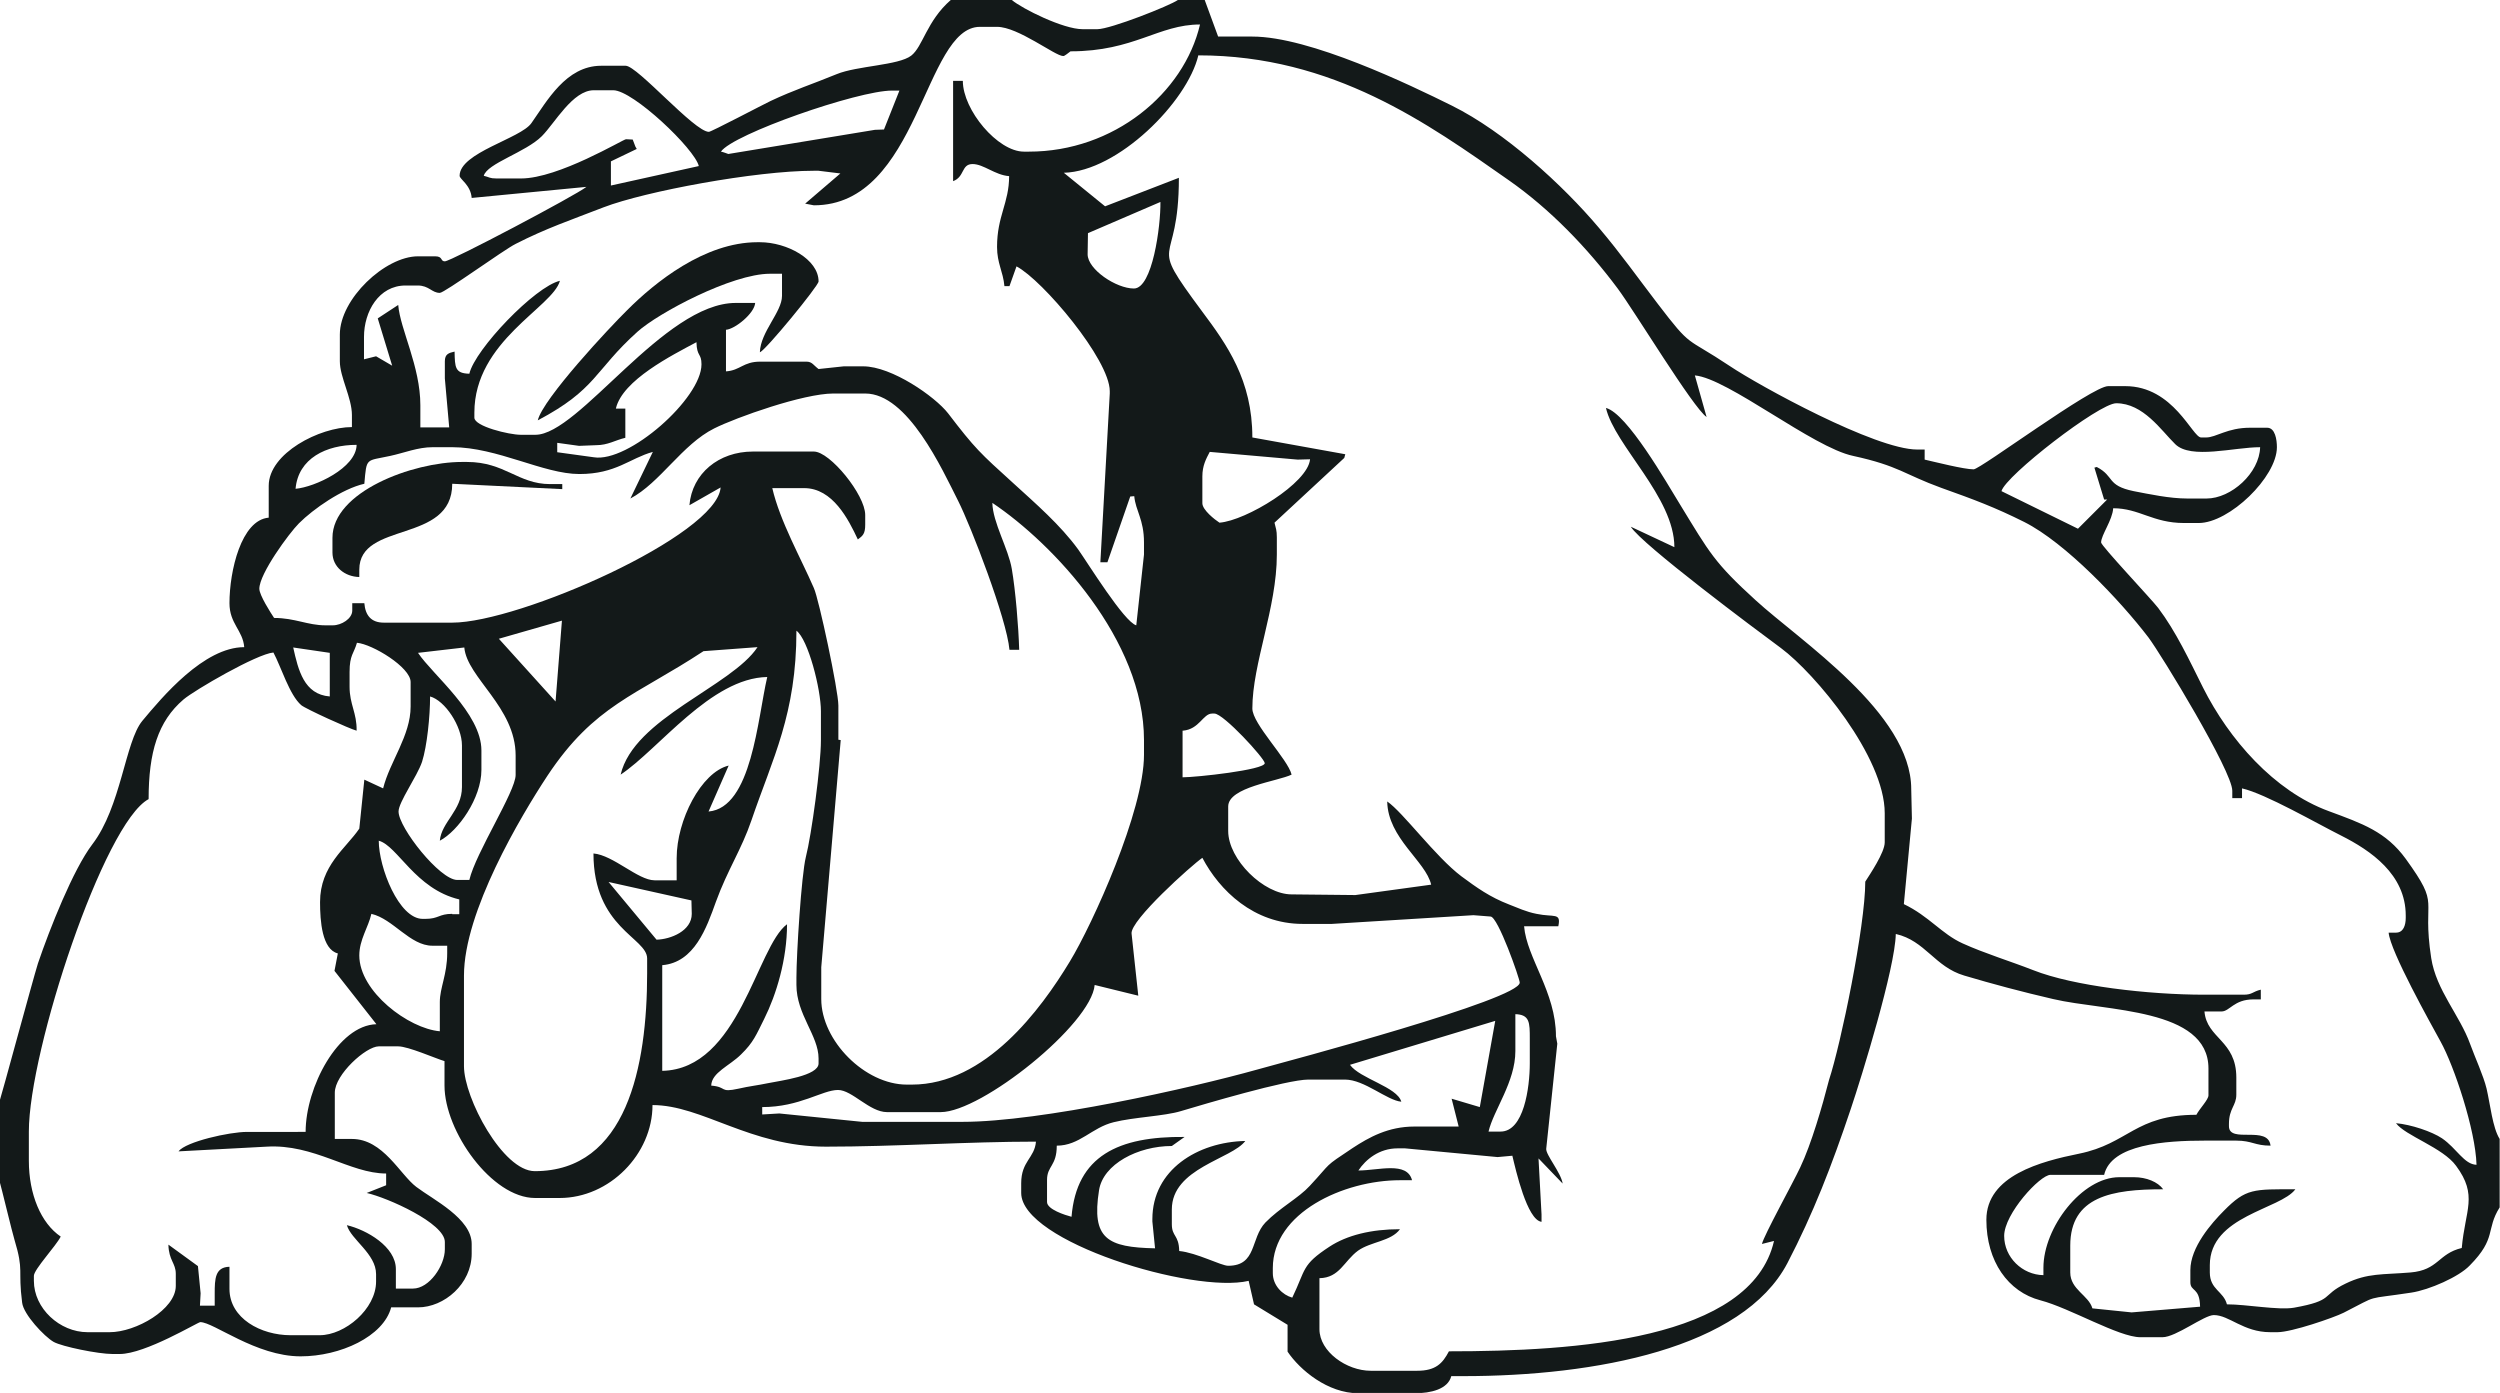 <?xml version="1.0" encoding="utf-8"?>
<!-- Generator: Adobe Illustrator 19.0.0, SVG Export Plug-In . SVG Version: 6.00 Build 0)  -->
<svg version="1.1" id="图层_1" xmlns="http://www.w3.org/2000/svg" xmlns:xlink="http://www.w3.org/1999/xlink" x="0px" y="0px"
	 width="745.2px" height="415.2px" viewBox="0 0 745.2 415.2" style="enable-background:new 0 0 745.2 415.2;" xml:space="preserve"
	>
<style type="text/css">
	.st0{fill-rule:evenodd;clip-rule:evenodd;fill:#131919;}
</style>
<g>
	<path class="st0" d="M451.6,302.3c4.4,0.1,4.4,2.5,4.4,7.3v7.3c0,7.4-1.8,20.4-8.7,20.4h-3.6c1.5-6.4,8-14.8,8-24V302.3
		L451.6,302.3z M445.7,304.3l-4.6,25.7l-8.4-2.5l2.1,8.3l-13.2,0c-7.8,0-13.5,3.2-18.4,6.4c-9,6-5.9,3.9-12.8,11.3
		c-3.3,3.6-8.9,6.5-13.2,10.9c-4.5,4.7-2.5,12.9-11.1,12.9c-2.1,0-9.4-3.9-14.6-4.4c-0.1-4.9-2.2-4.2-2.2-8v-4.4
		c0-12.3,17.9-15,21.9-20.4c-14.2,0.3-27.7,8.6-27.7,23.3v0.7l0.8,8c-14.2-0.3-19-2.8-16.7-17.3c1.2-7.8,11.6-13.2,21.7-13.2
		l3.8-2.7c-19.7-0.2-32.2,5.6-33.7,23.8c-1.9-0.5-7.3-2.2-7.3-4.4v-6.6c0-4.2,2.9-4.1,2.9-10.2c6.8,0,10.4-5.4,17-7
		c6-1.5,15.1-1.8,20-3.3c6.7-2,31.6-9.4,38-9.4h10.9c5.8,0,12.5,6.2,16.8,6.6c-1.2-4.4-12.4-6.9-15.3-11L445.7,304.3L445.7,304.3z
		 M107.1,284.8c0-4.7,2.7-8.4,3.6-12.4c6.5,1.5,11.5,9.5,18.2,9.5h4.4v2.2c0,6.4-2.2,10.3-2.2,14.6v8.7
		C121.8,306.6,107.1,295.6,107.1,284.8L107.1,284.8z M337.3,278.3c-0.5-3.9,17.9-20.4,21.1-22.6c5.1,9.7,15.3,19.7,29.9,19.7h8.7
		l42.2-2.6l5.1,0.4c2.2,0,8.7,18.5,8.7,19.7c0,5-68,23.1-78.2,25.9c-20,5.6-64.6,15.6-87.9,15.6h-29.9l-24.7-2.5l-5.1,0.3V330
		c11.2,0,17.9-5.1,22.6-5.1c4.2,0,9.4,6.6,14.6,6.6h16c12.2,0,44.9-26.2,45.9-37.9l13,3.2L337.3,278.3L337.3,278.3z M181.4,262.9
		l24.7,5.5l0.1,4c0,5.1-6.3,7.6-10.5,7.7L181.4,262.9L181.4,262.9z M134.8,272.4c-4,0-4,1.5-8,1.5H126c-7.1,0-13.1-15.3-13.1-23.3
		c5.6,1.5,10.9,14.4,24,17.5v4.4H134.8L134.8,272.4z M352.6,217.8c4.9-0.4,6-5.1,8.7-5.1h0.7c2.7,0,15,13.4,15,14.8
		c-0.1,2-20.4,4.2-24.5,4.2V217.8L352.6,217.8z M197.4,287.7c9.6-0.8,13.2-11.1,16-18.9c3.5-9.6,7.6-15.5,10.6-24.3
		c6.3-18.5,13.4-31.6,13.4-56.5c3.5,2.6,7.3,17.4,7.3,24v8.7c0,7.5-2.8,28.2-4.5,34.8c-1.3,5.2-2.8,28.8-2.8,35.9v2.2
		c0,8.8,6.6,15.1,6.6,21.9v1.5c0,3.7-11.3,5.1-15.2,5.9c-2.8,0.6-5.6,0.9-8.6,1.6c-5.9,1.3-3.3-0.5-8.2-0.9c0.1-3.9,5.5-5.9,8.9-9.3
		c3.7-3.6,4.5-5.8,6.9-10.6c3.6-7.2,6.8-17.7,6.8-28.2c-9.1,6.7-14.2,43.2-37.2,43.7V287.7L197.4,287.7z M104.2,204.7v-4.4
		c0-5.1,1.3-5.5,2.2-8.7c4.6,0.4,16,7.3,16,11.7v7.3c0,8.7-6.2,16.4-8.2,24.4l-5.6-2.6l-1.5,14.6c-4,5.9-11.7,11-11.7,21.9
		c0,5.7,0.6,14.1,5.3,15.3l-1,5.2l12.5,15.9c-11.4,0.3-21.1,18.8-21.1,32.1H73.6c-5.2,0-18.2,2.9-20.4,5.8l26.2-1.4
		c14.2-0.9,24.9,8,35.7,8l0,3.5l-5.8,2.3c6.2,1.4,23.3,9,23.3,14.6v2.2c0,4.8-4.6,11.7-9.5,11.7H118v-5.8c0-6.7-8.7-11.7-14.6-13.1
		c1.2,4.3,8.7,8.5,8.7,14.6v2.2c0,8.2-9.3,16-16.8,16h-8.7c-8.8,0-18.2-5-18.2-13.8v-6.6c-4.3,0.1-4.4,3.6-4.4,8v3.6h-4.4l0.2-3.7
		l-0.8-8.1l-8.8-6.4c0.1,4.7,2.2,5.5,2.2,8.7v3.6c0,7-11.9,13.8-19.7,13.8h-6.6c-8.3,0-16-7.1-16-15.3v-1.5c0-1.9,6.6-8.9,8-11.7
		c-5.9-4-9.5-12.6-9.5-22.6v-8.7c0-24.2,22.4-92,35.7-99.1c0-14,2.8-23.2,10.4-29.7c3.3-2.8,21.9-13.6,26.8-14
		c2.3,4.3,4.8,12.7,8.3,15.7c1.3,1.1,14.5,7.1,16.5,7.6C106.4,212.5,104.2,210,104.2,204.7L104.2,204.7z M128.2,207.6
		c4.4,1.2,9.5,8.8,9.5,14.6v12.4c0,7-6.1,10.4-6.6,16c5.5-2.9,12.4-12.7,12.4-21.1v-5.8c0-11.1-14.6-22.6-18.9-29.1l13.8-1.6
		c0.8,9,15.3,17.8,15.3,32.2v5.8c0,4.9-11.9,23.2-13.8,31.3h-3.6c-5.2,0-17.5-15.6-17.5-20.4c0-2.8,5.5-10.4,7-14.8
		C127.3,222.4,128.2,213.5,128.2,207.6L128.2,207.6z M98.3,207.6c-7.7-0.6-9.4-7.9-10.9-14.6l10.9,1.6L98.3,207.6L98.3,207.6z
		 M225.8,192.9c-7.7,11.7-36.9,21.2-40.8,38c11.4-7.6,26.9-28.8,43.7-29.1c-2.9,12.4-4.6,39-17.5,40.1l6-13.7
		c-8.2,2-15.5,16.3-15.5,27.6v6.6h-6.6c-4.9,0-12.3-7.5-18.2-8c0,22.2,16,25.1,16,31.3v4.4c0,27.8-6.1,59-33.5,59
		c-9.5,0-21.1-21.8-21.1-31.3v-27c0-19,16.8-47.3,24.9-59.6c14-21.1,26.3-23.8,46.5-37.1L225.8,192.9L225.8,192.9z M167.5,185
		l-1.9,24.1l-16.9-18.7L167.5,185L167.5,185z M358.4,142c0-3.2,1.1-5.2,2.2-7.3l26.2,2.3l3.7-0.1c-0.6,7.1-19.1,18.3-27,18.9
		c-1.4-0.9-5.1-3.8-5.1-5.8V142L358.4,142z M596.6,146.4c1.2-4.6,29.1-26.2,34.2-26.2c8.1,0,13.4,8.1,17.6,12.2
		c4.7,4.6,17.5,0.9,25.3,0.9c-0.2,7.7-8.6,15.3-16,15.3H652c-5.3,0-11.3-1.3-16-2.2c-8.2-1.7-5.6-4.4-11-7.2l-0.7,0.2l2.9,9.5l0.9,0
		l-8.7,8.7L596.6,146.4L596.6,146.4z M88.1,145.7c0.8-9.1,9.2-13.1,18.2-13.1C106.2,139.5,93.8,145.2,88.1,145.7L88.1,145.7z
		 M187.9,148.6c8.9-4.7,15.4-16.1,25-20.9c6.6-3.3,26.6-10.4,35.5-10.4h9.5c12.7,0,22.9,22.5,27.7,32c3.8,7.5,14.5,35.2,15.3,44.4
		h2.9c-0.2-7-1.1-17.7-2.2-24.1c-1-6-5.7-13.9-5.8-19.7c18.2,12.2,45.2,40.9,45.2,70.7v4.4c0,16.7-15.3,50.4-22.1,61.6
		c-8.7,14.4-25.2,36.7-47.1,36.7h-1.5c-12.5,0-25.5-13.1-25.5-25.5v-9.5l5.8-67.7l-0.7-0.1v-10.2c0-4.5-5.8-31.7-7.3-35
		c-3.9-9-10.1-19.9-12.4-29.8h9.5c8.5,0,13.2,9.3,16,15.3c1.5-1.1,2.2-1.7,2.2-4.4v-2.9c0-6-10.5-18.9-15.3-18.9h-18.2
		c-10.1,0-18.1,6.5-18.9,16l9.3-5.3c-1,14.3-60.1,40.3-80,40.3h-20.4c-3.8,0-5.5-2.2-5.8-5.8h-3.6v2.2c0,2.4-3.2,4.4-5.8,4.4h-2.2
		c-5.3,0-9.1-2.2-15.3-2.2c-1-1.5-4.4-6.8-4.4-8.7c0-4.5,8.9-16.6,11.8-19.5c4.3-4.3,12.9-10.3,19.5-11.8c0.7-8,0.4-6.7,7.7-8.3
		c4.2-0.9,8.2-2.6,12.7-2.6h5.8c13.4,0,27.2,8,37.9,8c10.9,0,15-4.7,21.9-6.6L187.9,148.6L187.9,148.6z M183.6,121.7
		c2-8.4,16.7-15.8,24-19.7c0.1,4.4,1.5,3.2,1.5,6.6c0,10.2-21.8,29.4-32.1,27.7l-10.9-1.5l0-2.8l6.5,0.9l5.1-0.2
		c3.5,0,5.7-1.5,8.7-2.2v-8.7H183.6L183.6,121.7z M345.9,60.2C346,67.5,343.5,86,338,86c-5.3,0-13.8-5.7-13.8-10.2l0.1-6.3
		L345.9,60.2L345.9,60.2z M536.6,348c-2.2,4.7-10.8,20.2-11.4,22.8l3.6-0.9c-6.8,29.6-59.4,32.9-96.9,32.9c-1.9,3.6-3.9,5.8-9.5,5.8
		h-13.8c-7.2,0-15.3-5.7-15.3-12.4V381c6-0.1,7.3-5.1,11.5-8.2c3.8-2.7,9.9-2.8,12.5-6.4c-8.6,0-15.8,1.8-21,5.2
		c-8.4,5.5-7,6.7-11.1,15.2c-2.9-0.8-5.8-3.6-5.8-7.3v-1.5c0-16.5,21.1-26.2,37.9-26.2h3.6c-1.5-5.7-10-2.9-16-2.9
		c2.2-3.3,6.2-6.6,11.7-6.6h2.2l27.6,2.6l4.4-0.4c1,4.2,4.4,19.2,8.7,19.7V362l-0.9-16.7l7.2,7.5c-0.5-3.3-5.1-8.6-4.9-10.4
		l3.3-31.3l-0.4-2.2c0-13.2-8.7-23.3-9.5-32.8h10.2c0.9-4.2-1.3-2.6-6.5-3.7c-3.1-0.6-5.6-1.8-8.2-2.8c-5.7-2.2-9.6-5-14.2-8.4
		c-7.7-5.8-17.4-19.1-22.1-22.3c0.2,11,11.5,17.8,13.1,24.8l-22.6,3.1l-19-0.2c-8.3,0-18.9-10.4-18.9-18.9v-7.3
		c0-5.8,14.8-7.5,18.9-9.5c-1.1-4.6-11.7-15.1-11.7-19.7c0-13.4,7.3-30,7.3-45.9v-5.1c0-2.2-0.3-2.7-0.7-4.4l20.8-19.3l0.3-1.1
		l-27.7-5c0-17.1-7.6-27.7-15-37.6c-16.9-22.8-6.9-11.6-6.9-39.8l-22,8.5l-12.3-10c16.1-0.4,36.8-21.1,40.1-35
		c40.3,0,68.5,20.4,92.5,37.2c12.3,8.6,23.4,20.1,32.5,32.3c5,6.7,22.5,35.6,26.5,38.3l-3.5-12.4c9.9,0.9,35.2,21.5,47.2,24
		c13.7,3,15.2,5.5,26.2,9.5c9.8,3.5,16,5.8,24.8,10.2c12.3,6.2,28.6,23.4,37,34.4c3.9,5.2,25,39.9,25,45.7v2.2h2.9v-2.9
		c7,1.6,22.4,10.5,29.6,14.1c8.7,4.4,19.2,11.5,19.2,23.8v0.7c0,2.2-0.7,4.4-2.9,4.4h-2.2c0.5,5.6,12.5,27,15.5,32.5
		c4,7.2,10.4,26.3,10.7,36.7c-3.7-0.1-5.9-4.9-10.3-7.9c-3-2-9.2-4.1-13.7-4.5c2.7,3.7,14,7.3,17.9,12.7c6.6,8.9,2.7,13.1,1.7,24.5
		c-7.1,1.7-6.9,6.6-15.3,7.3c-8.3,0.7-12.7,0.1-19.3,3.3c-7.5,3.6-3.2,5-15.4,7.2c-4.7,0.8-14.1-1-20-1c-1-3.9-5.1-4.4-5.1-9.5v-2.2
		c0-14.7,21.1-16.6,25.5-22.6c-12.5,0-14.7-0.3-21.3,6.4c-3.7,3.7-10,10.9-10,17.7v3.6c0,2.9,2.8,1.4,2.9,7.3l-20.4,1.7l-11.7-1.2
		c-1.1-3.9-6.6-5.6-6.6-10.7v-8c0-14.7,12.5-16.8,27.7-16.8c-1.6-2.2-5-3.6-8.7-3.6h-4.4c-11.1,0-22.6,15-22.6,27v2.2
		c-6.3-0.1-11.7-5.3-11.7-11.7c0-6.6,10.7-18.2,13.8-18.2h16c2.1-9.1,18.2-10.2,29.9-10.2h9.5c4.7,0,5.5,1.5,10.2,1.5
		c-0.7-6.2-12.4-0.5-12.4-5.8v-0.7c0-4.6,2.2-5.4,2.2-8.7v-5.1c0-11.1-8.8-11.6-9.5-19.7h5.1c2.4,0,3.7-3.6,9.5-3.6h2.2V295
		c-2.5,0.6-2.5,1.5-5.1,1.5h-11.7c-16.8,0-39.1-2.6-51-7.3c-6.9-2.7-14.5-5-21.1-8c-6.2-2.8-10-8.1-17.5-11.7l2.4-25.5l-0.2-8.8
		c0-22.6-33.2-44.2-46.4-56.3c-12.3-11.2-13.7-14.1-22.5-28.5c-4-6.5-15.8-27.2-22.1-28.8c2.6,11.2,20.4,26.6,20.4,41.5l-13-6.1
		c3.3,5.3,37.2,30.6,44.8,36.2c10.2,7.6,30.9,32.4,30.9,49.2v8.7c0,3-4.4,9.5-5.8,11.7c0,13.3-7.3,48.5-10.8,59.1
		C543.2,329.7,539.9,341.1,536.6,348L536.6,348z M144.2,52.4c1-3.7,12.5-7,17.3-11.8c3.9-3.9,9.2-13.7,15.5-13.7h5.8
		c5.9,0,24.3,17.5,25.5,22.6l-26.2,5.8l0-7.2l7.7-3.7l-0.4-0.7l-0.8-2.1l-2-0.1c-0.8,0-20.1,11.7-31.3,11.7h-7.3
		C145.9,53.2,145.9,52.8,144.2,52.4L144.2,52.4z M214.9,45.2c3.5-5.2,40.8-18.2,51-18.2h2.2l-4.6,11.6l-2.7,0.1l-43.7,7.2
		C217,45.9,215.6,45.3,214.9,45.2L214.9,45.2z M319.1,15.3c19,0,26.2-8,38.6-8c-4.8,20.5-25.7,37.9-51,37.9h-1.5
		c-7.8,0-18.2-12.4-18.2-21.1h-2.9v29.9c3.5-1.3,2.4-5.1,5.8-5.1c3.3,0,6.7,3.3,10.9,3.6c0,8-3.6,11.9-3.6,21.1
		c0,4.9,1.8,7.3,2.2,11.7h1.5l2.1-5.9c7.8,4.1,27.8,27.8,27.8,37.2v0.7l-2.8,50.3l2.1,0l6.8-19.6l1.2-0.1c0.4,4.4,2.9,6.9,2.9,13.8
		v3.6l-2.3,21.1c-3.6-1-14.4-18.5-17.3-22.6c-5.4-7.4-12.6-13.6-19.5-19.9c-9.7-8.8-11.2-10.1-19.3-20.7c-3.9-5-16.8-14-25.3-14
		h-5.8L244,110c-1.5-1.1-1.9-2.2-3.6-2.2h-13.8c-5.1,0-5.9,2.6-10.2,2.9V98.3c2.7-0.2,8.5-4.9,8.7-8h-5.8
		c-21.4,0-46.7,39.3-59.7,39.3h-4.4c-3.4,0-13.8-2.5-13.8-5.1v-1.5c0-21.4,23.4-31.4,25.5-39.3c-7.4,1.7-25.3,20.4-27,27.7
		c-4.3-0.1-4.3-1.9-4.4-6.6c-1.7,0.4-2.9,0.7-2.9,2.9v5.1l1.3,14.6l-8.6,0v-6.6c0-11.6-6-22.6-6.6-29.9l-6.1,4l4.3,14.1l-4.8-2.8
		l-3.6,0.9l0-6.7c0-7.5,4.4-15.3,12.4-15.3h3.6c3.4,0,4.2,2.2,6.6,2.2c1.4,0,19-12.8,22.6-14.6c9-4.6,16.4-7.1,26.2-10.9
		c12.5-4.8,45.5-10.9,62.6-10.9h1.5l6.5,0.8L240,60.7l2.6,0.5C274,61.2,275.4,8,292.1,8h5.1c6.3,0,17.3,8.7,19.7,8.7
		C317.3,16.8,318.5,15.7,319.1,15.3L319.1,15.3z M0,327.8v24.8c0.1,0.1,3.8,15.4,4.3,16.9c2.9,9.6,1,8.7,2.3,18.8
		c0.4,3.5,6.6,10.1,9.4,11.7c2.5,1.4,13.3,3.6,17.5,3.6h2.2c7.6,0,23.3-9.5,24-9.5c4,0,16.6,10.2,29.9,10.2c11.8,0,24.7-5.9,27-14.6
		h8c7.8,0,16-7,16-16v-2.9c0-7.6-11.5-13.2-16.5-17c-4.9-3.7-9.9-14.3-19.2-14.3h-5.1v-13.8c0-5.4,9.3-13.8,13.1-13.8h5.8
		c3,0,11.1,3.6,13.8,4.4v7.3c0,13.6,14.1,33.5,27,33.5h7.3c14.9,0,27.7-13.1,27.7-27.7c14.8,0,29.1,12.4,51.7,12.4
		c20.6,0,42.2-1.5,62.6-1.5c-0.4,4.9-4.4,5.8-4.4,12.4v2.9c0,14.5,51.3,30.1,67.8,26.2l1.6,7l10,6.1v8c3.7,5.5,12,12.4,21.1,12.4
		h16.8c4.8,0,9.9-1.2,10.9-5.1h3.6c39.4,0,83.3-8.3,96.6-33.7c7.7-14.8,13.2-29,18.9-46c3.3-9.8,13.2-41.9,13.4-52.1
		c8.8,2,11.6,9.8,20.4,12.4c8.4,2.5,17.4,4.9,26.5,7c15.7,3.7,46.3,2.6,46.3,20.7v8c0,1.3-2.6,3.9-3.6,5.8c-18.3,0-20.2,8.6-35,11.6
		c-11.3,2.3-27.6,6.5-27.6,19.7c0,12.4,6.5,21.5,16.1,24c8.8,2.3,23.4,11,29.8,11h6.6c4,0,12.4-6.6,15.3-6.6c4.6,0,8.8,5.1,16.8,5.1
		h2.2c4.2,0,16.7-4.3,19.7-5.8c11-5.6,5.8-3.8,20.2-6c5.3-0.8,14.2-4.7,17.4-8.1c8.1-8.2,4.7-10.6,8.9-17.3v-20.4
		c-2.1-3.3-2.8-10.3-3.9-15c-0.9-3.8-3.5-9.4-4.9-13.3c-3.1-8.6-10.1-16-11.6-25.6c-2.9-18.9,3.1-14.8-7.6-29.6
		c-5.9-8.1-12.9-10.5-22.9-14.2c-16.4-6-29.8-21.5-37.5-36.8c-4.1-8.2-8.1-16.8-13.4-23.8c-2-2.6-17-18.5-17-19.5
		c0-2.2,3.4-6.7,3.6-10.2c7.8,0,11.8,4.4,21.1,4.4h4.4c9.1,0,23.3-13.7,23.3-22.6c0-2.2-0.5-5.8-2.9-5.8h-5.1
		c-6.8,0-10.1,2.9-13.1,2.9h-1.5c-2.6,0-8.2-15.3-22.6-15.3h-5.1c-4.8,0-38.1,24.8-40.1,24.8c-2.9,0-11.5-2.2-14.6-2.9V134h-2.2
		c-12.5,0-47.1-19-55.9-24.9c-13.5-9-11.1-5-21.5-18.6c-6.2-8.1-10.9-14.8-17.5-22.6c-10.8-12.8-28.1-28.6-43.8-36.4
		c-12.7-6.3-42.4-20.6-59.5-20.6h-10.2L359.1,0h-8c-2.4,1.7-20.1,8.7-24,8.7h-4.4c-5.8,0-18-6.1-21.1-8.7h-18.2
		c-7.2,6.3-8.3,13.9-11.8,16.6c-3.8,2.9-16.1,3-22.2,5.5c-7.3,3-12.7,4.7-19.7,8c-2.5,1.2-17.7,9.2-18.4,9.2
		c-4.3,0-21.3-19.7-24.8-19.7h-7.3c-10.5,0-16.2,10.6-20.8,17.1c-3.2,4.6-21.4,8.8-21.4,15.7c0,1,3.3,2.7,3.6,6.6l34.2-3.3
		c-3.1,2.5-40.4,22.2-42.2,22.2c-1.4,0-0.5-1.5-2.9-1.5h-5.1c-9.8,0-23.3,12.7-23.3,23.3v8c0,4.7,3.6,10.9,3.6,16v3.6
		c-9.6,0-24.8,7.8-24.8,17.5v9.5c-8.2,0.7-11.7,15.9-11.7,25.5c0,6.1,4,8.1,4.4,13.1c-12,0-24.4,14.8-30.4,22
		c-5.1,6.2-6.3,25.6-14.9,36.8c-5.7,7.5-12.7,25.2-16.2,35.5C9.8,292,0.2,327.5,0,327.8L0,327.8z"/>
	<path class="st0" d="M160.3,125.3c17.6-9.3,16.8-14.8,29.7-26.4c6.2-5.6,28.2-17.3,39.5-17.3h3.6v6.6c0,4.8-6.4,10.7-6.6,16.8
		c1.6-0.4,17.5-19.8,17.5-21.1c0-6.6-9.4-11.7-17.5-11.7h-0.7c-15.8,0-30.6,12-38.8,20.2C181.7,97.6,161.8,118.9,160.3,125.3
		L160.3,125.3z"/>
	<path class="st0" d="M99.1,160.3v4.4c0,4.3,3.7,7.2,8,7.3v-2.2c0-14.6,27.7-7.6,27.7-25.6l32.8,1.6v-1.5h-3.6
		c-9.6,0-13.5-6.6-24.8-6.6h-1.5C123,137.7,99.1,146.6,99.1,160.3L99.1,160.3z"/>
</g>
</svg>
